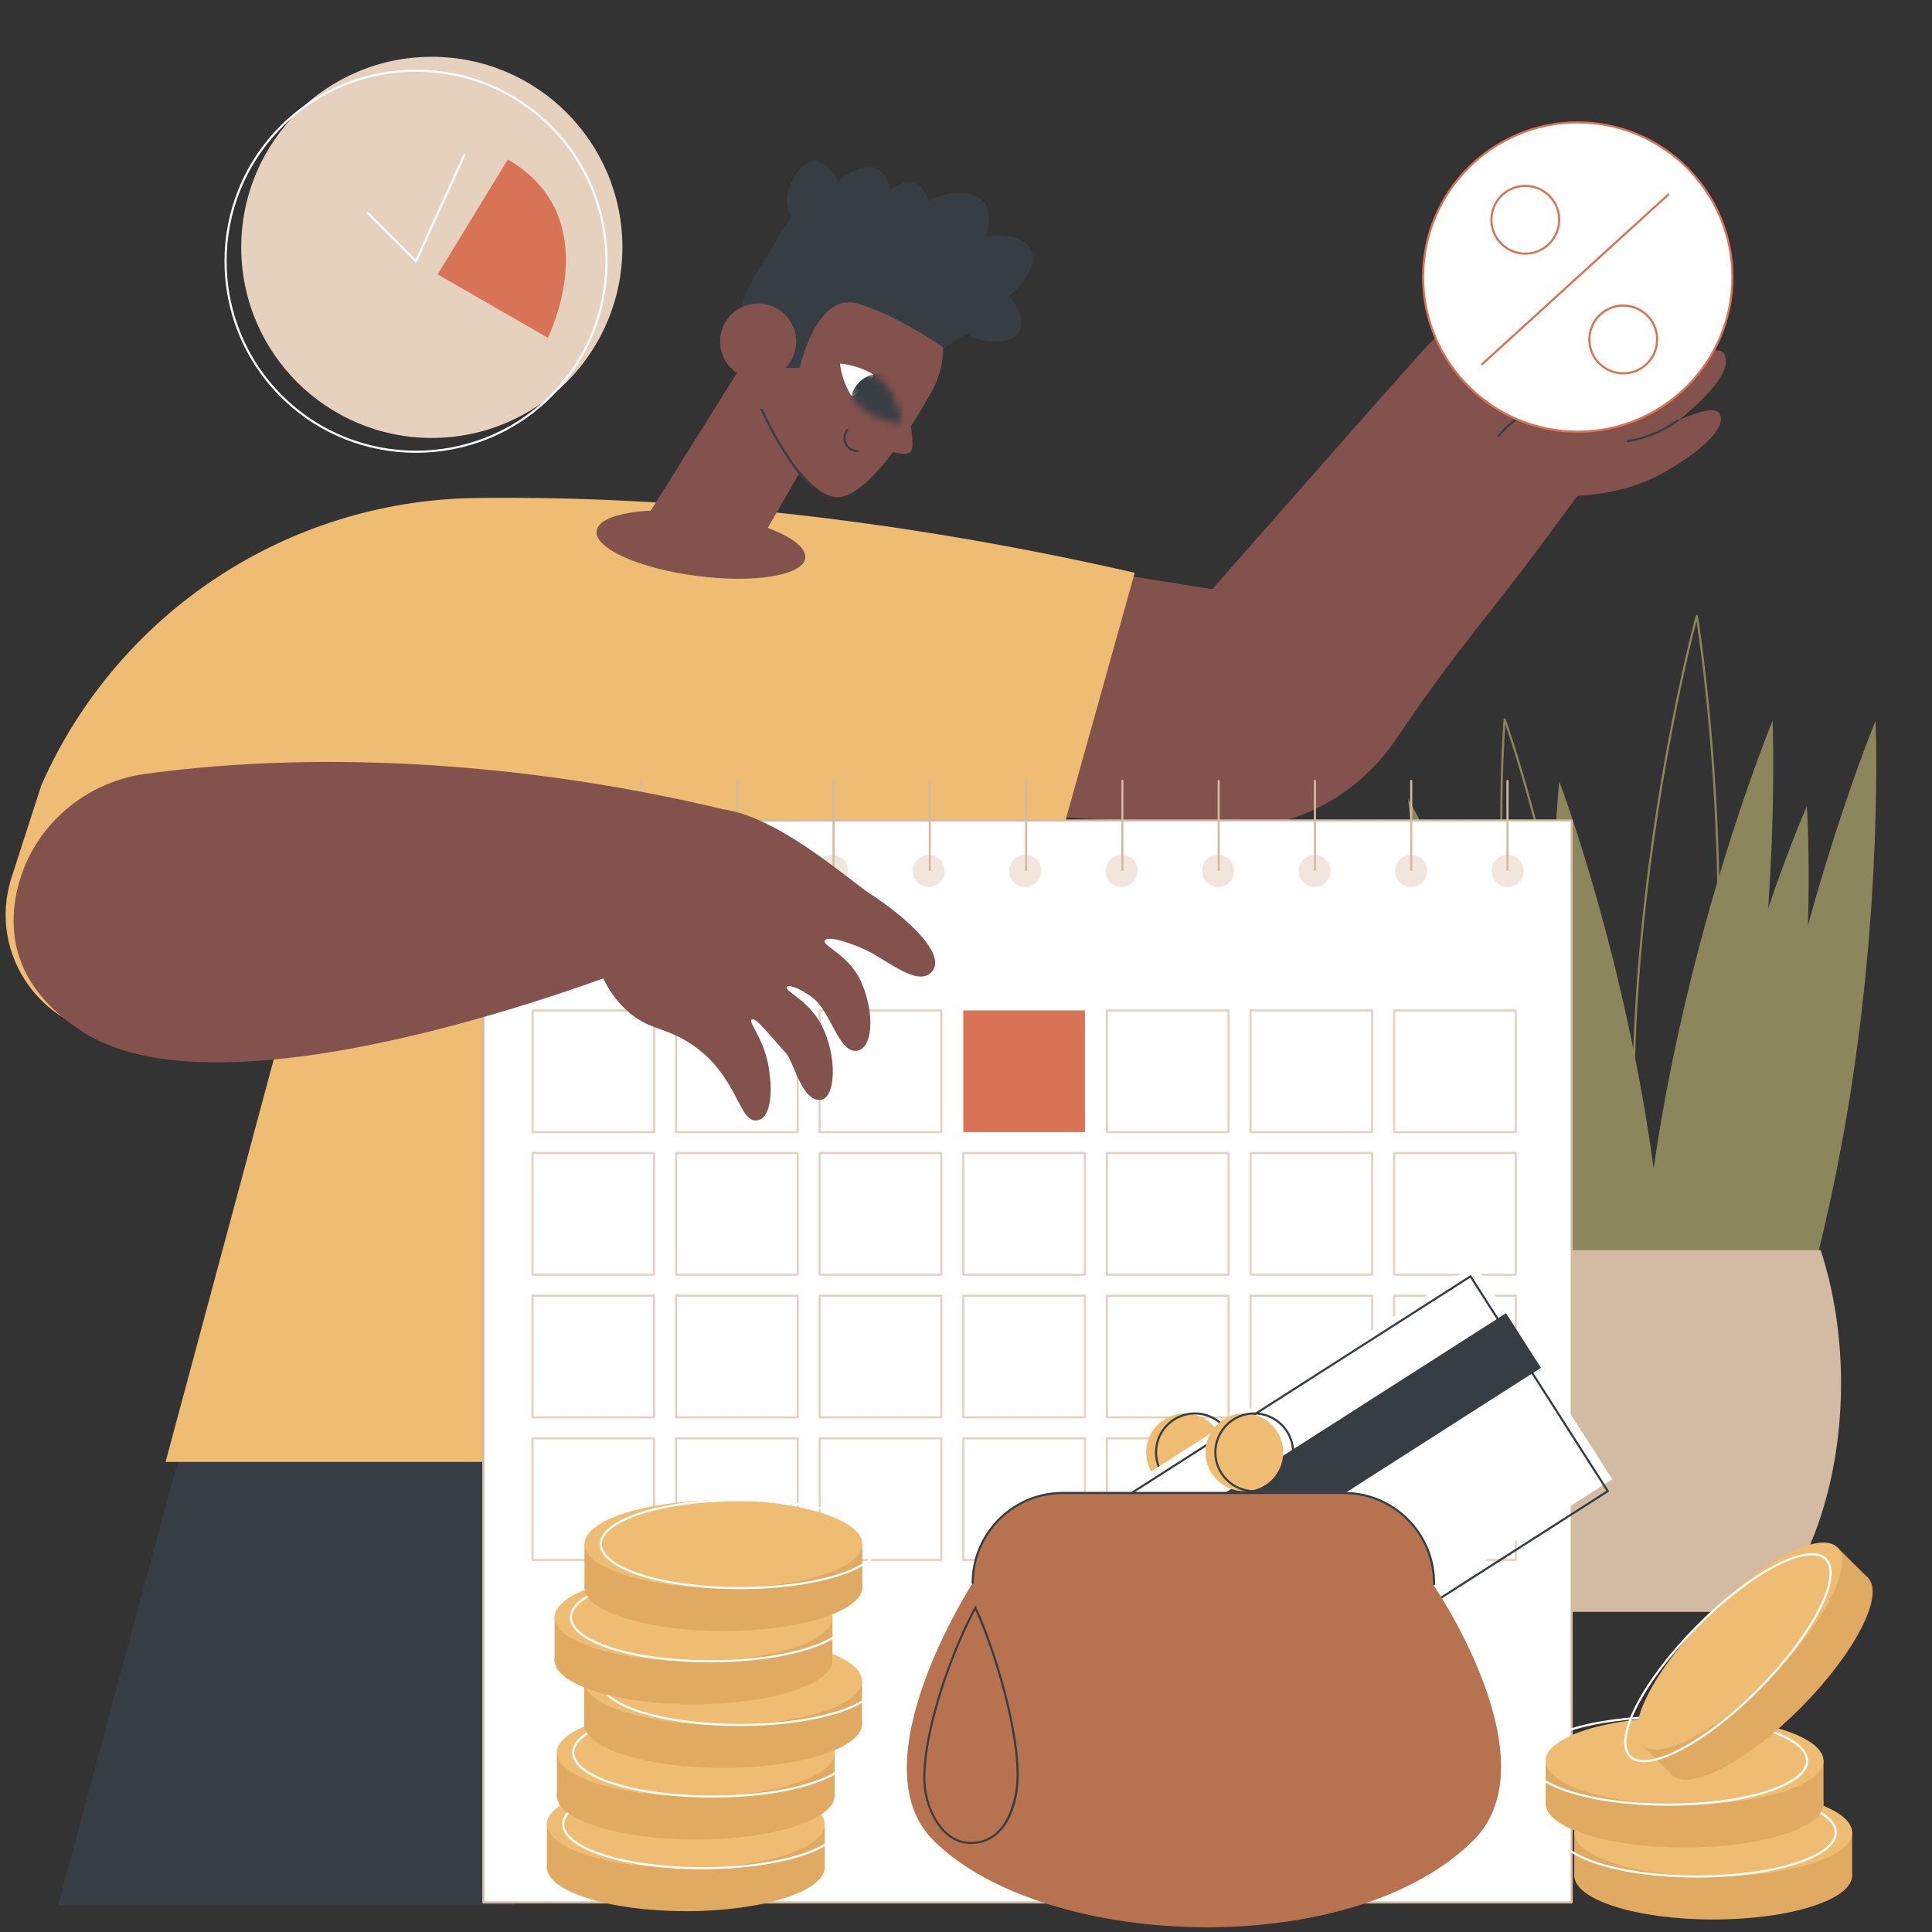 <svg width="253" height="253" viewBox="0 0 253 253" fill="none" xmlns="http://www.w3.org/2000/svg">
<rect x="0" y="0" width="253" height="253" fill="#333333" stroke="none"/>
<path d="M56.548 57.351C70.331 57.351 81.505 46.177 81.505 32.394C81.505 18.61 70.331 7.437 56.548 7.437C42.764 7.437 31.59 18.61 31.59 32.394C31.59 46.177 42.764 57.351 56.548 57.351Z" fill="#E6D0BE"/>
<path d="M54.481 59.296C48.055 59.296 41.627 56.85 36.736 51.958C26.952 42.174 26.952 26.253 36.736 16.468C41.475 11.729 47.778 9.118 54.481 9.118C61.183 9.118 67.486 11.728 72.225 16.468C82.009 26.253 82.009 42.174 72.225 51.958C67.332 56.85 60.907 59.296 54.481 59.296ZM54.481 9.394C47.852 9.394 41.619 11.975 36.931 16.663C27.255 26.34 27.255 42.085 36.931 51.763C46.607 61.439 62.353 61.439 72.03 51.763C81.707 42.087 81.707 26.341 72.03 16.663C67.342 11.975 61.11 9.394 54.481 9.394Z" fill="white"/>
<path d="M54.481 34.35C54.445 34.35 54.409 34.336 54.383 34.31L48.07 27.997C48.016 27.943 48.016 27.856 48.07 27.802C48.124 27.748 48.211 27.748 48.265 27.802L54.435 33.972L60.665 20.267C60.697 20.198 60.778 20.167 60.847 20.198C60.916 20.23 60.947 20.312 60.916 20.381L54.604 34.267C54.584 34.308 54.547 34.337 54.503 34.346C54.495 34.347 54.486 34.348 54.478 34.348L54.481 34.35Z" fill="white"/>
<path d="M66.496 20.891L57.312 35.929L71.736 44.231C71.736 44.231 79.676 28.5 66.496 20.891Z" fill="#D87355"/>
<path d="M25.993 181.314L7.594 249.502H67.292L114.574 181.314H25.993Z" fill="#363E44"/>
<path d="M162.678 108.35L109.127 105.327L111.158 69.543L162.678 77.791V108.35Z" fill="#84524D"/>
<path d="M145.572 92.182C145.572 92.182 181.994 50.625 186.704 45.514C187.198 44.979 188.063 44.03 189.482 43.148C194.735 39.88 199.146 42.767 206.238 41.851C214.285 40.813 218.228 35.672 219.756 37.072C220.818 38.047 219.876 40.404 216.361 44.124C219.357 41.605 223.569 38.367 224.956 40.028C226.454 42.03 221.953 46.415 219.099 48.935C222.553 45.886 225.301 45.297 225.845 46.415C226.699 48.175 224.571 51.164 219.851 55.018C223.854 53.268 225.087 53.44 225.325 54.546C225.76 56.564 221.82 59.66 217.917 61.862C213.524 64.342 209.256 64.74 206.559 64.928H206.557C193.427 82.978 192.787 82.168 182.623 97.059C172.965 111.208 150.119 114.197 145.573 92.186L145.572 92.182Z" fill="#84524D"/>
<path d="M199.927 44.206C204.901 37.904 205.36 34.577 204.337 33.821C202.616 32.549 196.165 36.19 187.734 44.484C191.138 44.711 196.523 43.979 199.927 44.206Z" fill="#84524D"/>
<path d="M196.264 57.208C196.234 57.208 196.205 57.199 196.179 57.179C196.119 57.132 196.108 57.045 196.155 56.986C197.048 55.851 198.624 54.327 201.059 53.519C204.503 52.372 207.515 53.418 208.65 53.919C208.719 53.95 208.751 54.031 208.721 54.102C208.69 54.171 208.609 54.204 208.538 54.172C207.432 53.683 204.499 52.666 201.146 53.781C198.776 54.569 197.242 56.053 196.372 57.157C196.345 57.192 196.305 57.21 196.263 57.21L196.264 57.208Z" fill="#363E44"/>
<path d="M201.535 42.414C201.535 42.414 201.529 42.414 201.528 42.414C200.563 42.363 199.647 42.274 198.763 42.189C196.896 42.008 195.135 41.838 193.415 42.085C193.336 42.096 193.27 42.044 193.259 41.968C193.248 41.892 193.3 41.822 193.376 41.811C195.129 41.56 196.907 41.731 198.79 41.914C199.672 41.999 200.585 42.088 201.544 42.138C201.62 42.142 201.68 42.207 201.676 42.283C201.671 42.356 201.611 42.414 201.537 42.414H201.535Z" fill="#363E44"/>
<path d="M209.561 46.938C209.495 46.938 209.437 46.891 209.426 46.823C209.413 46.748 209.463 46.676 209.539 46.664C210.495 46.501 211.439 46.249 212.344 45.915C213.659 45.429 214.908 44.769 216.055 43.949C216.117 43.904 216.203 43.918 216.247 43.98C216.291 44.043 216.278 44.128 216.215 44.173C215.049 45.006 213.778 45.68 212.44 46.173C211.518 46.513 210.558 46.769 209.586 46.935C209.578 46.935 209.571 46.936 209.563 46.936L209.561 46.938Z" fill="#363E44"/>
<path d="M212.734 51.338C212.668 51.338 212.61 51.291 212.599 51.224C212.586 51.148 212.636 51.077 212.712 51.065C213.668 50.901 214.61 50.65 215.517 50.315C216.832 49.83 218.08 49.169 219.228 48.349C219.29 48.305 219.376 48.319 219.42 48.381C219.464 48.443 219.451 48.529 219.388 48.573C218.222 49.407 216.951 50.08 215.613 50.574C214.691 50.914 213.73 51.171 212.759 51.336C212.751 51.336 212.744 51.337 212.736 51.337L212.734 51.338Z" fill="#363E44"/>
<path d="M213.161 57.923C213.095 57.923 213.037 57.876 213.026 57.808C213.014 57.734 213.063 57.662 213.139 57.649C214.095 57.486 215.038 57.234 215.944 56.9C217.259 56.415 218.508 55.754 219.655 54.934C219.717 54.89 219.803 54.904 219.847 54.966C219.892 55.028 219.878 55.114 219.815 55.158C218.647 55.992 217.378 56.665 216.04 57.158C215.118 57.499 214.157 57.754 213.186 57.92C213.178 57.92 213.171 57.922 213.163 57.922L213.161 57.923Z" fill="#363E44"/>
<path d="M36.691 135.591H16.564C5.829 135.591 -1.788 125.126 1.512 114.91L5.422 102.809C15.397 80.222 37.632 65.539 62.321 65.213C83.91 64.928 113.157 66.923 148.594 75.005L138.847 109.885H132.441L117.236 191.446H21.681L36.691 135.591Z" fill="#EFBC73"/>
<path d="M107.412 46.795C104.947 45.434 100.722 41.795 99.36 44.261L83.377 69.821C82.015 72.286 90.191 71.429 92.656 72.791C95.121 74.152 98.225 73.258 99.587 70.793L109.409 53.726C110.771 51.261 109.877 48.157 107.412 46.795Z" fill="#84524D"/>
<path d="M105.456 73.086C105.751 70.814 99.872 68.176 92.323 67.194C84.775 66.213 78.417 67.259 78.121 69.531C77.826 71.803 83.705 74.441 91.253 75.423C98.801 76.405 105.16 75.358 105.456 73.086Z" fill="#84524D"/>
<path d="M109.86 65.108C105.177 65.412 99.853 53.459 99.853 53.459L101.382 39.205C104.848 33.587 112.213 31.843 117.83 35.309C123.449 38.775 125.192 46.14 121.726 51.757C121.726 51.757 114.63 64.798 109.86 65.108Z" fill="#84524D"/>
<path d="M118.907 53.712C118.907 53.712 119.916 58.461 119.278 59.158C118.516 59.989 114.982 58.602 114.982 58.602C114.982 58.602 118.979 53.767 118.907 53.713V53.712Z" fill="#84524D"/>
<path d="M109.996 47.612C109.996 47.612 112.264 47.746 114.316 49.014C114.753 49.284 111.772 52.27 111.48 51.816C110.195 49.822 109.996 47.612 109.996 47.612Z" fill="white"/>
<mask id="mask0_33_1854" style="mask-type:luminance" maskUnits="userSpaceOnUse" x="109" y="47" width="10" height="9">
<path d="M109.996 47.612C109.996 47.612 113.332 47.81 115.574 49.986C117.816 52.161 118.115 55.49 118.115 55.49C118.115 55.49 114.779 55.292 112.537 53.116C110.294 50.941 109.996 47.612 109.996 47.612Z" fill="white"/>
</mask>
<g mask="url(#mask0_33_1854)">
<path d="M114.46 48.977C116.655 48.457 118.856 49.815 119.376 52.01C119.896 54.206 118.538 56.407 116.343 56.926C114.147 57.446 111.946 56.089 111.427 53.893C110.907 51.698 112.264 49.497 114.46 48.977Z" fill="#363E44"/>
</g>
<path d="M112.266 59.198C111.563 59.198 110.92 58.794 110.62 58.161C110.327 57.542 110.414 56.794 110.843 56.253C110.89 56.194 110.977 56.183 111.038 56.231C111.097 56.278 111.107 56.365 111.06 56.426C110.697 56.884 110.622 57.518 110.871 58.044C111.129 58.588 111.686 58.93 112.295 58.921C112.378 58.921 112.434 58.981 112.436 59.057C112.436 59.133 112.376 59.197 112.3 59.198C112.289 59.198 112.278 59.198 112.267 59.198H112.266Z" fill="#363E44"/>
<path d="M106.386 63.887C106.353 63.887 106.319 63.876 106.293 63.853C102.766 60.703 99.649 53.762 99.618 53.691C99.587 53.622 99.618 53.539 99.689 53.509C99.759 53.477 99.841 53.509 99.871 53.579C99.902 53.648 102.996 60.536 106.478 63.647C106.535 63.698 106.541 63.785 106.49 63.842C106.462 63.872 106.425 63.887 106.386 63.887Z" fill="#363E44"/>
<path d="M97.669 46.963C96.363 43.545 96.703 39.717 98.591 36.584L105.566 25.012L132.441 39.749L123.652 45.604C123.652 45.604 117.709 41.312 112.296 39.749C106.884 38.185 104.732 48.179 104.732 48.179H102.317L97.671 46.964L97.669 46.963Z" fill="#363E44"/>
<path d="M99.631 49.694C102.377 49.499 104.444 47.115 104.249 44.369C104.053 41.623 101.669 39.556 98.924 39.752C96.178 39.947 94.111 42.331 94.306 45.077C94.501 47.822 96.885 49.89 99.631 49.694Z" fill="#84524D"/>
<path d="M110.409 26.387C110.409 28.415 108.765 30.059 106.737 30.059C104.709 30.059 103.065 28.415 103.065 26.387C103.065 24.358 104.709 21.133 106.737 21.133C108.765 21.133 110.409 24.358 110.409 26.387Z" fill="#363E44"/>
<path d="M115.928 29.503C114.861 31.6 112.296 32.437 110.199 31.369C108.101 30.302 107.265 27.737 108.332 25.64C109.4 23.543 112.796 21.071 114.894 22.138C116.991 23.206 116.995 27.406 115.928 29.503Z" fill="#363E44"/>
<path d="M121.397 30.169C120.674 32.063 118.552 33.013 116.658 32.29C114.764 31.567 113.814 29.445 114.537 27.551C115.26 25.657 117.946 23.229 119.84 23.952C121.734 24.675 122.122 28.274 121.399 30.169H121.397Z" fill="#363E44"/>
<path d="M126.698 35.11C124.589 37.02 121.332 36.858 119.423 34.748C117.514 32.64 117.675 29.383 119.785 27.473C121.893 25.564 126.796 24.238 128.705 26.346C130.614 28.455 128.807 33.201 126.699 35.11H126.698Z" fill="#363E44"/>
<path d="M127.13 44.005C125.361 43.014 124.73 40.776 125.722 39.008C126.713 37.238 128.951 36.608 130.719 37.599C132.489 38.59 134.498 41.601 133.507 43.37C132.515 45.139 128.899 44.997 127.129 44.005H127.13Z" fill="#363E44"/>
<path d="M131.377 39.164C129.261 40.192 126.711 39.312 125.682 37.195C124.653 35.078 125.534 32.529 127.65 31.499C129.767 30.471 133.967 30.549 134.996 32.666C136.024 34.783 133.493 38.135 131.376 39.164H131.377Z" fill="#363E44"/>
<path d="M206.611 56.536C217.797 56.536 226.865 47.468 226.865 36.283C226.865 25.097 217.797 16.029 206.611 16.029C195.425 16.029 186.357 25.097 186.357 36.283C186.357 47.468 195.425 56.536 206.611 56.536Z" fill="white"/>
<path d="M206.611 56.675C195.367 56.675 186.219 47.527 186.219 36.283C186.219 25.039 195.367 15.891 206.611 15.891C217.855 15.891 227.003 25.039 227.003 36.283C227.003 47.527 217.855 56.675 206.611 56.675ZM206.611 16.166C195.519 16.166 186.495 25.189 186.495 36.281C186.495 47.373 195.519 56.397 206.611 56.397C217.703 56.397 226.727 47.373 226.727 36.281C226.727 25.189 217.703 16.166 206.611 16.166Z" fill="#D87355"/>
<path d="M194.083 47.838C194.045 47.838 194.008 47.822 193.98 47.792C193.929 47.735 193.933 47.648 193.99 47.597L218.374 25.379C218.43 25.328 218.517 25.332 218.568 25.389C218.62 25.445 218.615 25.532 218.559 25.583L194.175 47.802C194.149 47.825 194.116 47.838 194.083 47.838Z" fill="#D87355"/>
<path d="M212.573 49.032C212.47 49.032 212.368 49.029 212.264 49.023C209.745 48.854 207.833 46.669 208.002 44.151C208.171 41.632 210.356 39.72 212.874 39.888C215.393 40.057 217.305 42.241 217.136 44.76C216.974 47.175 214.959 49.034 212.573 49.034V49.032ZM208.278 44.169C208.121 46.535 209.917 48.588 212.284 48.746C214.65 48.904 216.703 47.108 216.861 44.741C217.019 42.374 215.223 40.321 212.856 40.163C210.488 40.006 208.436 41.802 208.278 44.169Z" fill="#D87355"/>
<path d="M199.743 33.356C199.64 33.356 199.538 33.353 199.434 33.346C198.215 33.265 197.099 32.713 196.295 31.794C195.49 30.873 195.091 29.695 195.172 28.474C195.341 25.955 197.527 24.045 200.044 24.212C201.264 24.293 202.379 24.845 203.184 25.764C203.988 26.685 204.388 27.863 204.306 29.082C204.145 31.498 202.129 33.356 199.743 33.356ZM195.449 28.492C195.291 30.859 197.087 32.912 199.454 33.07C201.819 33.227 203.874 31.431 204.031 29.064C204.107 27.918 203.733 26.811 202.976 25.947C202.22 25.083 201.172 24.564 200.026 24.487C197.663 24.329 195.606 26.125 195.449 28.492Z" fill="#D87355"/>
<path d="M217.721 145.698C212.635 174.541 213.702 198.839 213.702 198.839C213.702 198.839 223.016 176.371 228.102 147.528C233.189 118.685 232.121 94.387 232.121 94.387C232.121 94.387 222.807 116.854 217.721 145.698Z" fill="#8B865C"/>
<path d="M231.207 145.698C226.121 174.541 227.188 198.839 227.188 198.839C227.188 198.839 236.502 176.371 241.589 147.528C246.675 118.685 245.608 94.387 245.608 94.387C245.608 94.387 236.294 116.854 231.207 145.698Z" fill="#8B865C"/>
<path d="M223.196 151.298C218.656 177.049 220.165 198.839 220.165 198.839C220.165 198.839 229.037 178.879 233.578 153.129C238.119 127.378 236.609 105.588 236.609 105.588C236.609 105.588 227.737 125.547 223.196 151.298Z" fill="#8B865C"/>
<path d="M195.1 156.827C203.789 184.796 215.867 205.907 215.867 205.907C215.867 205.907 213.857 181.669 205.168 153.7C196.479 125.73 184.401 104.619 184.401 104.619C184.401 104.619 186.411 128.857 195.1 156.827Z" fill="#8B865C"/>
<path d="M207.141 171.686C207.084 171.686 207.031 171.65 207.011 171.595C206.95 171.426 200.87 154.526 198.11 133.401C195.351 112.277 196.887 94.381 196.903 94.203C196.909 94.138 196.958 94.087 197.023 94.079C197.088 94.07 197.149 94.108 197.171 94.168C197.232 94.337 203.312 111.237 206.072 132.362C208.831 153.487 207.295 171.382 207.279 171.56C207.273 171.625 207.224 171.676 207.159 171.685C207.153 171.685 207.146 171.685 207.141 171.685V171.686ZM197.128 94.883C196.882 98.291 195.927 114.544 198.385 133.367C200.843 152.191 205.942 167.652 207.055 170.881C207.301 167.473 208.256 151.221 205.798 132.398C203.34 113.575 198.241 98.113 197.128 94.883Z" fill="#8B865C"/>
<path d="M216.719 186.721C216.719 186.721 216.714 186.721 216.712 186.721C216.647 186.718 216.593 186.67 216.583 186.606C216.543 186.366 212.561 162.272 214.057 133.342C215.555 104.412 222.001 80.858 222.066 80.624C222.084 80.562 222.139 80.52 222.207 80.523C222.272 80.526 222.326 80.574 222.336 80.638C222.376 80.878 226.358 104.971 224.862 133.902C223.364 162.832 216.918 186.386 216.853 186.62C216.836 186.681 216.781 186.721 216.72 186.721H216.719ZM222.164 81.328C221.136 85.261 215.691 107.089 214.332 133.357C212.973 159.625 216.135 181.899 216.752 185.916C217.78 181.983 223.225 160.154 224.584 133.887C225.943 107.619 222.781 85.345 222.164 81.328Z" fill="#8B865C"/>
<path d="M205.475 155.636C209.288 184.676 217.995 207.479 217.995 207.479C217.995 207.479 220.519 183.201 216.706 154.161C212.893 125.122 204.186 102.318 204.186 102.318C204.186 102.318 201.662 126.597 205.475 155.636Z" fill="#8B865C"/>
<path d="M238.427 163.715C240.126 168.931 241.088 174.859 241.088 181.145C241.088 193.324 237.484 204.156 231.886 211.074H202.931C197.333 204.156 193.729 193.324 193.729 181.145C193.729 174.859 194.69 168.931 196.39 163.715H238.427Z" fill="#D3BBA3"/>
<path d="M205.816 107.442H63.287V249.128H205.816V107.442Z" fill="white"/>
<path d="M205.816 249.266H63.287C63.211 249.266 63.149 249.204 63.149 249.128V107.442C63.149 107.366 63.211 107.304 63.287 107.304H205.816C205.892 107.304 205.954 107.366 205.954 107.442V249.128C205.954 249.204 205.892 249.266 205.816 249.266ZM63.426 248.989H205.678V107.58H63.426V248.989Z" fill="#D3BBA3"/>
<path d="M198.493 148.386H182.564C182.488 148.386 182.425 148.324 182.425 148.248V132.319C182.425 132.243 182.488 132.181 182.564 132.181H198.493C198.569 132.181 198.631 132.243 198.631 132.319V148.248C198.631 148.324 198.569 148.386 198.493 148.386ZM182.702 148.11H198.355V132.457H182.702V148.11Z" fill="#E6D0BE"/>
<path d="M179.687 148.386H163.757C163.681 148.386 163.619 148.324 163.619 148.248V132.319C163.619 132.243 163.681 132.181 163.757 132.181H179.687C179.763 132.181 179.825 132.243 179.825 132.319V148.248C179.825 148.324 179.763 148.386 179.687 148.386ZM163.896 148.11H179.548V132.457H163.896V148.11Z" fill="#E6D0BE"/>
<path d="M160.88 148.386H144.951C144.875 148.386 144.813 148.324 144.813 148.248V132.319C144.813 132.243 144.875 132.181 144.951 132.181H160.88C160.956 132.181 161.019 132.243 161.019 132.319V148.248C161.019 148.324 160.956 148.386 160.88 148.386ZM145.089 148.11H160.742V132.457H145.089V148.11Z" fill="#E6D0BE"/>
<path d="M142.074 132.318H126.145V148.247H142.074V132.318Z" fill="#D87355"/>
<path d="M123.268 148.386H107.338C107.262 148.386 107.2 148.324 107.2 148.248V132.319C107.2 132.243 107.262 132.181 107.338 132.181H123.268C123.344 132.181 123.406 132.243 123.406 132.319V148.248C123.406 148.324 123.344 148.386 123.268 148.386ZM107.477 148.11H123.129V132.457H107.477V148.11Z" fill="#E6D0BE"/>
<path d="M104.463 148.386H88.533C88.457 148.386 88.395 148.324 88.395 148.248V132.319C88.395 132.243 88.457 132.181 88.533 132.181H104.463C104.539 132.181 104.601 132.243 104.601 132.319V148.248C104.601 148.324 104.539 148.386 104.463 148.386ZM88.672 148.11H104.324V132.457H88.672V148.11Z" fill="#E6D0BE"/>
<path d="M85.667 148.386H69.738C69.662 148.386 69.6 148.324 69.6 148.248V132.319C69.6 132.243 69.662 132.181 69.738 132.181H85.667C85.743 132.181 85.806 132.243 85.806 132.319V148.248C85.806 148.324 85.743 148.386 85.667 148.386ZM69.876 148.11H85.529V132.457H69.876V148.11Z" fill="#E6D0BE"/>
<path d="M198.493 167.064H182.564C182.488 167.064 182.425 167.002 182.425 166.926V150.997C182.425 150.921 182.488 150.858 182.564 150.858H198.493C198.569 150.858 198.631 150.921 198.631 150.997V166.926C198.631 167.002 198.569 167.064 198.493 167.064ZM182.702 166.788H198.355V151.135H182.702V166.788Z" fill="#E6D0BE"/>
<path d="M179.687 167.064H163.757C163.681 167.064 163.619 167.002 163.619 166.926V150.997C163.619 150.921 163.681 150.858 163.757 150.858H179.687C179.763 150.858 179.825 150.921 179.825 150.997V166.926C179.825 167.002 179.763 167.064 179.687 167.064ZM163.896 166.788H179.548V151.135H163.896V166.788Z" fill="#E6D0BE"/>
<path d="M160.88 167.064H144.951C144.875 167.064 144.813 167.002 144.813 166.926V150.997C144.813 150.921 144.875 150.858 144.951 150.858H160.88C160.956 150.858 161.019 150.921 161.019 150.997V166.926C161.019 167.002 160.956 167.064 160.88 167.064ZM145.089 166.788H160.742V151.135H145.089V166.788Z" fill="#E6D0BE"/>
<path d="M142.074 167.064H126.145C126.069 167.064 126.006 167.002 126.006 166.926V150.997C126.006 150.921 126.069 150.858 126.145 150.858H142.074C142.15 150.858 142.212 150.921 142.212 150.997V166.926C142.212 167.002 142.15 167.064 142.074 167.064ZM126.283 166.788H141.936V151.135H126.283V166.788Z" fill="#E6D0BE"/>
<path d="M123.268 167.064H107.338C107.262 167.064 107.2 167.002 107.2 166.926V150.997C107.2 150.921 107.262 150.858 107.338 150.858H123.268C123.344 150.858 123.406 150.921 123.406 150.997V166.926C123.406 167.002 123.344 167.064 123.268 167.064ZM107.477 166.788H123.129V151.135H107.477V166.788Z" fill="#E6D0BE"/>
<path d="M104.463 167.064H88.533C88.457 167.064 88.395 167.002 88.395 166.926V150.997C88.395 150.921 88.457 150.858 88.533 150.858H104.463C104.539 150.858 104.601 150.921 104.601 150.997V166.926C104.601 167.002 104.539 167.064 104.463 167.064ZM88.672 166.788H104.324V151.135H88.672V166.788Z" fill="#E6D0BE"/>
<path d="M85.656 167.064H69.727C69.651 167.064 69.589 167.002 69.589 166.926V150.997C69.589 150.921 69.651 150.858 69.727 150.858H85.656C85.733 150.858 85.795 150.921 85.795 150.997V166.926C85.795 167.002 85.733 167.064 85.656 167.064ZM69.865 166.788H85.518V151.135H69.865V166.788Z" fill="#E6D0BE"/>
<path d="M198.493 185.742H182.564C182.488 185.742 182.425 185.68 182.425 185.604V169.674C182.425 169.598 182.488 169.536 182.564 169.536H198.493C198.569 169.536 198.631 169.598 198.631 169.674V185.604C198.631 185.68 198.569 185.742 198.493 185.742ZM182.702 185.465H198.355V169.813H182.702V185.465Z" fill="#E6D0BE"/>
<path d="M179.687 185.742H163.757C163.681 185.742 163.619 185.68 163.619 185.604V169.674C163.619 169.598 163.681 169.536 163.757 169.536H179.687C179.763 169.536 179.825 169.598 179.825 169.674V185.604C179.825 185.68 179.763 185.742 179.687 185.742ZM163.896 185.465H179.548V169.813H163.896V185.465Z" fill="#E6D0BE"/>
<path d="M160.88 185.742H144.951C144.875 185.742 144.813 185.68 144.813 185.604V169.674C144.813 169.598 144.875 169.536 144.951 169.536H160.88C160.956 169.536 161.019 169.598 161.019 169.674V185.604C161.019 185.68 160.956 185.742 160.88 185.742ZM145.089 185.465H160.742V169.813H145.089V185.465Z" fill="#E6D0BE"/>
<path d="M142.074 185.742H126.145C126.069 185.742 126.006 185.68 126.006 185.604V169.674C126.006 169.598 126.069 169.536 126.145 169.536H142.074C142.15 169.536 142.212 169.598 142.212 169.674V185.604C142.212 185.68 142.15 185.742 142.074 185.742ZM126.283 185.465H141.936V169.813H126.283V185.465Z" fill="#E6D0BE"/>
<path d="M123.268 185.742H107.338C107.262 185.742 107.2 185.68 107.2 185.604V169.674C107.2 169.598 107.262 169.536 107.338 169.536H123.268C123.344 169.536 123.406 169.598 123.406 169.674V185.604C123.406 185.68 123.344 185.742 123.268 185.742ZM107.477 185.465H123.129V169.813H107.477V185.465Z" fill="#E6D0BE"/>
<path d="M104.463 185.742H88.533C88.457 185.742 88.395 185.68 88.395 185.604V169.674C88.395 169.598 88.457 169.536 88.533 169.536H104.463C104.539 169.536 104.601 169.598 104.601 169.674V185.604C104.601 185.68 104.539 185.742 104.463 185.742ZM88.672 185.465H104.324V169.813H88.672V185.465Z" fill="#E6D0BE"/>
<path d="M85.656 185.742H69.727C69.651 185.742 69.589 185.68 69.589 185.604V169.674C69.589 169.598 69.651 169.536 69.727 169.536H85.656C85.733 169.536 85.795 169.598 85.795 169.674V185.604C85.795 185.68 85.733 185.742 85.656 185.742ZM69.865 185.465H85.518V169.813H69.865V185.465Z" fill="#E6D0BE"/>
<path d="M198.493 204.42H182.564C182.488 204.42 182.425 204.358 182.425 204.282V188.352C182.425 188.276 182.488 188.214 182.564 188.214H198.493C198.569 188.214 198.631 188.276 198.631 188.352V204.282C198.631 204.358 198.569 204.42 198.493 204.42ZM182.702 204.143H198.355V188.491H182.702V204.143Z" fill="#E6D0BE"/>
<path d="M179.687 204.42H163.757C163.681 204.42 163.619 204.358 163.619 204.282V188.352C163.619 188.276 163.681 188.214 163.757 188.214H179.687C179.763 188.214 179.825 188.276 179.825 188.352V204.282C179.825 204.358 179.763 204.42 179.687 204.42ZM163.896 204.143H179.548V188.491H163.896V204.143Z" fill="#E6D0BE"/>
<path d="M160.88 204.42H144.951C144.875 204.42 144.813 204.358 144.813 204.282V188.352C144.813 188.276 144.875 188.214 144.951 188.214H160.88C160.956 188.214 161.019 188.276 161.019 188.352V204.282C161.019 204.358 160.956 204.42 160.88 204.42ZM145.089 204.143H160.742V188.491H145.089V204.143Z" fill="#E6D0BE"/>
<path d="M142.074 204.42H126.145C126.069 204.42 126.006 204.358 126.006 204.282V188.352C126.006 188.276 126.069 188.214 126.145 188.214H142.074C142.15 188.214 142.212 188.276 142.212 188.352V204.282C142.212 204.358 142.15 204.42 142.074 204.42ZM126.283 204.143H141.936V188.491H126.283V204.143Z" fill="#E6D0BE"/>
<path d="M123.268 204.42H107.338C107.262 204.42 107.2 204.358 107.2 204.282V188.352C107.2 188.276 107.262 188.214 107.338 188.214H123.268C123.344 188.214 123.406 188.276 123.406 188.352V204.282C123.406 204.358 123.344 204.42 123.268 204.42ZM107.477 204.143H123.129V188.491H107.477V204.143Z" fill="#E6D0BE"/>
<path d="M104.463 204.42H88.533C88.457 204.42 88.395 204.358 88.395 204.282V188.352C88.395 188.276 88.457 188.214 88.533 188.214H104.463C104.539 188.214 104.601 188.276 104.601 188.352V204.282C104.601 204.358 104.539 204.42 104.463 204.42ZM88.672 204.143H104.324V188.491H88.672V204.143Z" fill="#E6D0BE"/>
<path d="M85.656 204.42H69.727C69.651 204.42 69.589 204.358 69.589 204.282V188.352C69.589 188.276 69.651 188.214 69.727 188.214H85.656C85.733 188.214 85.795 188.276 85.795 188.352V204.282C85.795 204.358 85.733 204.42 85.656 204.42ZM69.865 204.143H85.518V188.491H69.865V204.143Z" fill="#E6D0BE"/>
<path d="M197.426 116.15C198.585 116.15 199.524 115.211 199.524 114.052C199.524 112.893 198.585 111.953 197.426 111.953C196.267 111.953 195.327 112.893 195.327 114.052C195.327 115.211 196.267 116.15 197.426 116.15Z" fill="#F2E6DC"/>
<path d="M184.79 116.15C185.949 116.15 186.888 115.211 186.888 114.052C186.888 112.893 185.949 111.953 184.79 111.953C183.631 111.953 182.691 112.893 182.691 114.052C182.691 115.211 183.631 116.15 184.79 116.15Z" fill="#F2E6DC"/>
<path d="M172.155 116.15C173.314 116.15 174.253 115.211 174.253 114.052C174.253 112.893 173.314 111.953 172.155 111.953C170.996 111.953 170.056 112.893 170.056 114.052C170.056 115.211 170.996 116.15 172.155 116.15Z" fill="#F2E6DC"/>
<path d="M159.52 116.15C160.679 116.15 161.619 115.211 161.619 114.052C161.619 112.893 160.679 111.953 159.52 111.953C158.361 111.953 157.421 112.893 157.421 114.052C157.421 115.211 158.361 116.15 159.52 116.15Z" fill="#F2E6DC"/>
<path d="M146.884 116.15C148.043 116.15 148.982 115.211 148.982 114.052C148.982 112.893 148.043 111.953 146.884 111.953C145.725 111.953 144.785 112.893 144.785 114.052C144.785 115.211 145.725 116.15 146.884 116.15Z" fill="#F2E6DC"/>
<path d="M134.249 116.15C135.408 116.15 136.348 115.211 136.348 114.052C136.348 112.893 135.408 111.953 134.249 111.953C133.09 111.953 132.15 112.893 132.15 114.052C132.15 115.211 133.09 116.15 134.249 116.15Z" fill="#F2E6DC"/>
<path d="M121.613 116.15C122.772 116.15 123.711 115.211 123.711 114.052C123.711 112.893 122.772 111.953 121.613 111.953C120.454 111.953 119.514 112.893 119.514 114.052C119.514 115.211 120.454 116.15 121.613 116.15Z" fill="#F2E6DC"/>
<path d="M108.978 116.15C110.137 116.15 111.077 115.211 111.077 114.052C111.077 112.893 110.137 111.953 108.978 111.953C107.819 111.953 106.879 112.893 106.879 114.052C106.879 115.211 107.819 116.15 108.978 116.15Z" fill="#F2E6DC"/>
<path d="M96.343 116.15C97.502 116.15 98.442 115.211 98.442 114.052C98.442 112.893 97.502 111.953 96.343 111.953C95.184 111.953 94.245 112.893 94.245 114.052C94.245 115.211 95.184 116.15 96.343 116.15Z" fill="#F2E6DC"/>
<path d="M83.707 116.15C84.866 116.15 85.806 115.211 85.806 114.052C85.806 112.893 84.866 111.953 83.707 111.953C82.548 111.953 81.608 112.893 81.608 114.052C81.608 115.211 82.548 116.15 83.707 116.15Z" fill="#F2E6DC"/>
<path d="M71.072 116.15C72.231 116.15 73.171 115.211 73.171 114.052C73.171 112.893 72.231 111.953 71.072 111.953C69.913 111.953 68.974 112.893 68.974 114.052C68.974 115.211 69.913 116.15 71.072 116.15Z" fill="#F2E6DC"/>
<path d="M71.336 114.063C71.26 114.063 71.198 114.001 71.198 113.925V102.253C71.198 102.177 71.26 102.115 71.336 102.115C71.412 102.115 71.475 102.177 71.475 102.253V113.925C71.475 114.001 71.412 114.063 71.336 114.063Z" fill="#D3BBA3"/>
<path d="M83.943 114.063C83.867 114.063 83.805 114.001 83.805 113.925V102.253C83.805 102.177 83.867 102.115 83.943 102.115C84.019 102.115 84.082 102.177 84.082 102.253V113.925C84.082 114.001 84.019 114.063 83.943 114.063Z" fill="#D3BBA3"/>
<path d="M96.551 114.063C96.475 114.063 96.412 114.001 96.412 113.925V102.253C96.412 102.177 96.475 102.115 96.551 102.115C96.627 102.115 96.689 102.177 96.689 102.253V113.925C96.689 114.001 96.627 114.063 96.551 114.063Z" fill="#D3BBA3"/>
<path d="M109.158 114.063C109.082 114.063 109.02 114.001 109.02 113.925V102.253C109.02 102.177 109.082 102.115 109.158 102.115C109.234 102.115 109.296 102.177 109.296 102.253V113.925C109.296 114.001 109.234 114.063 109.158 114.063Z" fill="#D3BBA3"/>
<path d="M121.765 114.063C121.689 114.063 121.627 114.001 121.627 113.925V102.253C121.627 102.177 121.689 102.115 121.765 102.115C121.841 102.115 121.903 102.177 121.903 102.253V113.925C121.903 114.001 121.841 114.063 121.765 114.063Z" fill="#D3BBA3"/>
<path d="M134.373 114.063C134.297 114.063 134.235 114.001 134.235 113.925V102.253C134.235 102.177 134.297 102.115 134.373 102.115C134.449 102.115 134.512 102.177 134.512 102.253V113.925C134.512 114.001 134.449 114.063 134.373 114.063Z" fill="#D3BBA3"/>
<path d="M146.981 114.063C146.904 114.063 146.842 114.001 146.842 113.925V102.253C146.842 102.177 146.904 102.115 146.981 102.115C147.057 102.115 147.119 102.177 147.119 102.253V113.925C147.119 114.001 147.057 114.063 146.981 114.063Z" fill="#D3BBA3"/>
<path d="M159.588 114.063C159.512 114.063 159.449 114.001 159.449 113.925V102.253C159.449 102.177 159.512 102.115 159.588 102.115C159.664 102.115 159.726 102.177 159.726 102.253V113.925C159.726 114.001 159.664 114.063 159.588 114.063Z" fill="#D3BBA3"/>
<path d="M172.195 114.063C172.119 114.063 172.057 114.001 172.057 113.925V102.253C172.057 102.177 172.119 102.115 172.195 102.115C172.271 102.115 172.333 102.177 172.333 102.253V113.925C172.333 114.001 172.271 114.063 172.195 114.063Z" fill="#D3BBA3"/>
<path d="M184.802 114.063C184.726 114.063 184.664 114.001 184.664 113.925V102.253C184.664 102.177 184.726 102.115 184.802 102.115C184.878 102.115 184.94 102.177 184.94 102.253V113.925C184.94 114.001 184.878 114.063 184.802 114.063Z" fill="#D3BBA3"/>
<path d="M197.409 114.063C197.333 114.063 197.271 114.001 197.271 113.925V102.253C197.271 102.177 197.333 102.115 197.409 102.115C197.485 102.115 197.547 102.177 197.547 102.253V113.925C197.547 114.001 197.485 114.063 197.409 114.063Z" fill="#D3BBA3"/>
<path d="M113.941 117.037C110.601 114.855 98.168 103.556 90.848 106.328C83.475 109.119 79.161 116.69 77.649 124.428C77.665 124.455 77.685 124.484 77.701 124.512C78.22 126.631 79.322 129.724 81.95 132.201C84.946 135.026 87.057 134.347 90.682 136.836C96.801 141.036 96.711 147.278 99.274 146.69C101.033 146.287 101.243 142.652 100.572 139.287C99.884 135.832 97.984 133.888 98.425 133.516C98.909 133.108 100.583 135.333 102.92 137.909C104.005 139.104 104.962 144.225 107.446 144.029C109.427 143.873 109.765 138.3 107.455 134.013C105.82 130.979 102.701 129.775 103.04 129.244C103.295 128.846 105.136 129.611 106.525 130.742C108.82 132.608 109.856 137.837 112.138 137.61C114.375 137.389 114.584 132.517 112.709 128.44C111.129 125.001 107.586 123.823 108.003 123.163C108.296 122.698 109.993 122.894 113.261 124.345C115.989 125.554 120.514 129.667 122.206 127.002C123.63 124.759 118.981 120.328 113.939 117.037H113.941Z" fill="#84524D"/>
<path d="M19.081 101.333C10.457 102.502 3.449 109.087 2.025 117.673C1.069 123.442 2.661 129.923 10.934 135.185C30.791 147.814 84.632 126.005 84.632 126.005L94.726 105.988C70.193 100.087 43.116 98.071 19.081 101.333Z" fill="#84524D"/>
<path d="M155.179 195.277C157.99 195.277 160.269 192.998 160.269 190.187C160.269 187.376 157.99 185.096 155.179 185.096C152.367 185.096 150.088 187.376 150.088 190.187C150.088 192.998 152.367 195.277 155.179 195.277Z" fill="#EFBC73"/>
<path d="M156.474 195.415C153.59 195.415 151.246 193.069 151.246 190.185C151.246 187.301 153.592 184.955 156.474 184.955C159.357 184.955 161.704 187.301 161.704 190.185C161.704 193.069 159.358 195.415 156.474 195.415ZM156.474 185.233C153.744 185.233 151.522 187.455 151.522 190.187C151.522 192.919 153.744 195.14 156.474 195.14C159.205 195.14 161.428 192.919 161.428 190.187C161.428 187.455 159.206 185.233 156.474 185.233Z" fill="#363E44"/>
<path d="M163.716 224.024L211.131 193.715L201.797 179.114L197.546 177.097L197.224 171.96L193.15 165.586L145.735 195.895L149.809 202.269L153.814 204.211L154.382 209.425L163.716 224.024Z" fill="white"/>
<path d="M163.088 225.769L163.014 225.652L144.958 197.408L145.074 197.333L192.605 166.949L192.679 167.066L210.735 195.31L210.619 195.385L163.088 225.769ZM145.339 197.491L163.171 225.387L210.354 195.226L192.521 167.33L145.339 197.491Z" fill="#363E44"/>
<path d="M154.381 209.431L201.794 179.121L197.22 171.965L149.806 202.275L154.381 209.431Z" fill="#363E44"/>
<path d="M192.975 240.967C176.985 256.957 136.627 255.397 122.196 240.967C112.115 230.885 127.376 207.297 127.376 207.297C127.376 200.726 132.703 195.4 139.273 195.4H175.897C182.468 195.4 187.794 200.727 187.794 207.297V207.691C187.794 207.691 203.409 230.531 192.974 240.967H192.975Z" fill="#B77250"/>
<path d="M187.795 207.571C187.719 207.571 187.657 207.509 187.657 207.432V207.297C187.657 200.872 182.43 195.645 176.005 195.645H139.167C132.742 195.645 127.515 200.872 127.515 207.297C127.515 207.373 127.453 207.435 127.377 207.435C127.3 207.435 127.238 207.373 127.238 207.297C127.238 200.719 132.59 195.369 139.167 195.369H176.005C182.583 195.369 187.933 200.72 187.933 207.297V207.432C187.933 207.509 187.871 207.571 187.795 207.571Z" fill="#363E44"/>
<path d="M127.129 241.477C123.23 241.477 121.165 236.937 120.942 233.713C120.501 227.296 124.527 216.092 127.605 210.473L127.736 210.233L127.852 210.481C130.33 215.777 133.721 226.962 133.374 233.331C133.169 237.089 131.411 241.478 127.13 241.478L127.129 241.477ZM127.715 210.847C124.674 216.511 120.787 227.421 121.217 233.695C121.432 236.811 123.407 241.2 127.128 241.2C132.511 241.2 133.052 234.122 133.096 233.314C133.435 227.088 130.168 216.211 127.715 210.847Z" fill="#363E44"/>
<path d="M162.949 195.277C165.76 195.277 168.039 192.998 168.039 190.187C168.039 187.376 165.76 185.096 162.949 185.096C160.137 185.096 157.858 187.376 157.858 190.187C157.858 192.998 160.137 195.277 162.949 195.277Z" fill="#EFBC73"/>
<path d="M164.244 195.415C161.36 195.415 159.015 193.069 159.015 190.185C159.015 187.301 161.362 184.955 164.244 184.955C167.127 184.955 169.474 187.301 169.474 190.185C169.474 193.069 167.128 195.415 164.244 195.415ZM164.244 185.233C161.514 185.233 159.292 187.455 159.292 190.187C159.292 192.919 161.514 195.14 164.244 195.14C166.975 195.14 169.198 192.919 169.198 190.187C169.198 187.455 166.976 185.233 164.244 185.233Z" fill="#363E44"/>
<path d="M224.347 251.362C234.396 251.362 242.541 248.782 242.541 245.601C242.541 242.419 234.396 239.84 224.347 239.84C214.299 239.84 206.154 242.419 206.154 245.601C206.154 248.782 214.299 251.362 224.347 251.362Z" fill="#E0AA63"/>
<path d="M206.154 245.797H242.541V239.862H206.154V245.797Z" fill="#E0AA63"/>
<path d="M224.347 245.735C234.396 245.735 242.541 243.156 242.541 239.974C242.541 236.792 234.396 234.213 224.347 234.213C214.299 234.213 206.154 236.792 206.154 239.974C206.154 243.156 214.299 245.735 224.347 245.735Z" fill="#EFBC73"/>
<path d="M222.204 245.875C217.331 245.875 212.747 245.273 209.297 244.181C205.798 243.074 203.872 241.579 203.872 239.975C203.872 238.372 205.8 236.877 209.297 235.77C212.747 234.678 217.331 234.076 222.204 234.076C227.078 234.076 231.662 234.678 235.112 235.77C238.611 236.877 240.537 238.372 240.537 239.975C240.537 241.579 238.609 243.074 235.112 244.181C231.662 245.273 227.078 245.875 222.204 245.875ZM222.204 234.353C217.359 234.353 212.805 234.95 209.382 236.034C206.057 237.087 204.149 238.524 204.149 239.975C204.149 241.427 206.055 242.865 209.382 243.917C212.805 245.001 217.359 245.598 222.204 245.598C227.05 245.598 231.604 245.001 235.027 243.917C238.352 242.863 240.26 241.427 240.26 239.975C240.26 238.524 238.354 237.086 235.027 236.034C231.604 234.95 227.05 234.353 222.204 234.353Z" fill="white"/>
<path d="M220.597 241.938C230.645 241.938 238.79 239.366 238.79 236.193C238.79 233.019 230.645 230.447 220.597 230.447C210.548 230.447 202.403 233.019 202.403 236.193C202.403 239.366 210.548 241.938 220.597 241.938Z" fill="#E0AA63"/>
<path d="M202.403 236.388H238.791V230.469H202.403V236.388Z" fill="#E0AA63"/>
<path d="M220.597 236.327C230.645 236.327 238.79 233.754 238.79 230.581C238.79 227.408 230.645 224.835 220.597 224.835C210.548 224.835 202.403 227.408 202.403 230.581C202.403 233.754 210.548 236.327 220.597 236.327Z" fill="#EFBC73"/>
<path d="M218.454 236.465C213.58 236.465 208.997 235.865 205.547 234.776C202.047 233.671 200.122 232.181 200.122 230.581C200.122 228.982 202.049 227.491 205.547 226.387C208.996 225.297 213.579 224.697 218.454 224.697C223.328 224.697 227.911 225.297 231.361 226.387C234.86 227.491 236.786 228.98 236.786 230.581C236.786 232.182 234.859 233.671 231.361 234.776C227.911 235.865 223.327 236.465 218.454 236.465ZM218.454 224.975C213.608 224.975 209.054 225.571 205.631 226.651C202.306 227.7 200.398 229.134 200.398 230.581C200.398 232.029 202.305 233.462 205.631 234.512C209.054 235.593 213.608 236.187 218.454 236.187C223.299 236.187 227.853 235.591 231.277 234.512C234.601 233.462 236.509 232.029 236.509 230.581C236.509 229.134 234.603 227.7 231.277 226.651C227.853 225.57 223.299 224.975 218.454 224.975Z" fill="white"/>
<path d="M235.877 223.57C242.949 216.431 246.849 208.829 244.589 206.59C242.329 204.351 234.764 208.323 227.692 215.461C220.62 222.6 216.72 230.202 218.98 232.441C221.241 234.68 228.806 230.708 235.877 223.57Z" fill="#E0AA63"/>
<path d="M219.12 232.577L244.729 206.726L240.512 202.549L214.904 228.4L219.12 232.577Z" fill="#E0AA63"/>
<path d="M231.882 219.609C238.953 212.471 242.853 204.869 240.593 202.63C238.333 200.39 230.768 204.362 223.696 211.501C216.625 218.639 212.724 226.241 214.985 228.481C217.245 230.72 224.81 226.748 231.882 219.609Z" fill="#EFBC73"/>
<path d="M215.289 230.765C214.472 230.765 213.826 230.545 213.379 230.101C212.239 228.972 212.534 226.553 214.209 223.287C215.862 220.067 218.66 216.388 222.09 212.925C225.52 209.463 229.172 206.629 232.376 204.948C235.625 203.242 238.043 202.924 239.182 204.054C240.321 205.183 240.026 207.602 238.351 210.868C236.699 214.088 233.901 217.767 230.471 221.23C227.041 224.692 223.388 227.526 220.185 229.207C218.213 230.242 216.549 230.766 215.289 230.766V230.765ZM237.274 203.672C236.06 203.672 234.422 204.186 232.504 205.193C229.324 206.861 225.695 209.678 222.286 213.12C218.875 216.563 216.095 220.218 214.455 223.413C212.863 226.517 212.542 228.882 213.573 229.904C214.605 230.925 216.968 230.583 220.056 228.961C223.236 227.292 226.865 224.476 230.276 221.034C233.686 217.591 236.466 213.936 238.106 210.741C239.699 207.637 240.02 205.272 238.988 204.25C238.597 203.863 238.015 203.672 237.275 203.672H237.274Z" fill="white"/>
<path d="M89.807 250.274C99.855 250.274 108.001 247.694 108.001 244.513C108.001 241.331 99.855 238.752 89.807 238.752C79.758 238.752 71.613 241.331 71.613 244.513C71.613 247.694 79.758 250.274 89.807 250.274Z" fill="#E0AA63"/>
<path d="M108.001 238.774H71.613V244.709H108.001V238.774Z" fill="#E0AA63"/>
<path d="M89.807 244.647C99.855 244.647 108.001 242.068 108.001 238.886C108.001 235.704 99.855 233.125 89.807 233.125C79.758 233.125 71.613 235.704 71.613 238.886C71.613 242.068 79.758 244.647 89.807 244.647Z" fill="#EFBC73"/>
<path d="M91.951 244.785C87.078 244.785 82.493 244.184 79.044 243.092C75.545 241.984 73.619 240.49 73.619 238.886C73.619 237.282 75.546 235.788 79.044 234.68C82.493 233.588 87.078 232.987 91.951 232.987C96.824 232.987 101.409 233.588 104.858 234.68C108.357 235.788 110.283 237.282 110.283 238.886C110.283 240.49 108.356 241.984 104.858 243.092C101.409 244.184 96.824 244.785 91.951 244.785ZM91.951 233.263C87.105 233.263 82.551 233.861 79.128 234.944C75.803 235.998 73.895 237.434 73.895 238.886C73.895 240.338 75.802 241.775 79.128 242.828C82.551 243.911 87.105 244.509 91.951 244.509C96.797 244.509 101.351 243.911 104.774 242.828C108.099 241.774 110.007 240.338 110.007 238.886C110.007 237.434 108.1 235.997 104.774 234.944C101.351 233.861 96.797 233.263 91.951 233.263Z" fill="white"/>
<path d="M91.116 240.896C101.164 240.896 109.31 238.317 109.31 235.135C109.31 231.954 101.164 229.374 91.116 229.374C81.068 229.374 72.922 231.954 72.922 235.135C72.922 238.317 81.068 240.896 91.116 240.896Z" fill="#E0AA63"/>
<path d="M109.31 229.396H72.922V235.331H109.31V229.396Z" fill="#E0AA63"/>
<path d="M91.116 235.269C101.164 235.269 109.31 232.69 109.31 229.508C109.31 226.327 101.164 223.747 91.116 223.747C81.068 223.747 72.922 226.327 72.922 229.508C72.922 232.69 81.068 235.269 91.116 235.269Z" fill="#EFBC73"/>
<path d="M93.259 235.407C88.385 235.407 83.801 234.806 80.352 233.714C76.853 232.607 74.927 231.112 74.927 229.508C74.927 227.905 76.854 226.41 80.352 225.303C83.801 224.211 88.385 223.609 93.259 223.609C98.132 223.609 102.717 224.211 106.166 225.303C109.665 226.41 111.591 227.905 111.591 229.508C111.591 231.112 109.664 232.607 106.166 233.714C102.717 234.806 98.132 235.407 93.259 235.407ZM93.259 223.886C88.413 223.886 83.859 224.483 80.436 225.567C77.111 226.62 75.203 228.057 75.203 229.508C75.203 230.96 77.11 232.398 80.436 233.45C83.859 234.534 88.413 235.131 93.259 235.131C98.105 235.131 102.659 234.534 106.082 233.45C109.407 232.396 111.315 230.96 111.315 229.508C111.315 228.057 109.408 226.619 106.082 225.567C102.659 224.483 98.105 223.886 93.259 223.886Z" fill="white"/>
<path d="M94.691 231.518C104.739 231.518 112.885 228.939 112.885 225.758C112.885 222.576 104.739 219.997 94.691 219.997C84.643 219.997 76.497 222.576 76.497 225.758C76.497 228.939 84.643 231.518 94.691 231.518Z" fill="#E0AA63"/>
<path d="M112.886 220.019H76.499V225.954H112.886V220.019Z" fill="#E0AA63"/>
<path d="M94.691 225.892C104.739 225.892 112.885 223.312 112.885 220.131C112.885 216.949 104.739 214.37 94.691 214.37C84.643 214.37 76.497 216.949 76.497 220.131C76.497 223.312 84.643 225.892 94.691 225.892Z" fill="#EFBC73"/>
<path d="M96.835 226.03C91.962 226.03 87.378 225.428 83.928 224.336C80.429 223.229 78.503 221.734 78.503 220.131C78.503 218.527 80.43 217.032 83.928 215.925C87.378 214.833 91.962 214.231 96.835 214.231C101.709 214.231 106.293 214.833 109.743 215.925C113.242 217.032 115.168 218.527 115.168 220.131C115.168 221.734 113.24 223.229 109.743 224.336C106.293 225.428 101.709 226.03 96.835 226.03ZM96.835 214.508C91.99 214.508 87.436 215.105 84.013 216.189C80.688 217.243 78.78 218.679 78.78 220.131C78.78 221.582 80.686 223.02 84.013 224.072C87.436 225.156 91.99 225.753 96.835 225.753C101.681 225.753 106.235 225.156 109.658 224.072C112.983 223.019 114.891 221.582 114.891 220.131C114.891 218.679 112.983 217.241 109.658 216.189C106.235 215.105 101.681 214.508 96.835 214.508Z" fill="white"/>
<path d="M90.817 223.179C100.866 223.179 109.011 220.6 109.011 217.418C109.011 214.236 100.866 211.657 90.817 211.657C80.769 211.657 72.623 214.236 72.623 217.418C72.623 220.6 80.769 223.179 90.817 223.179Z" fill="#E0AA63"/>
<path d="M109.011 211.679H72.623V217.615H109.011V211.679Z" fill="#E0AA63"/>
<path d="M90.817 217.552C100.866 217.552 109.011 214.973 109.011 211.791C109.011 208.61 100.866 206.031 90.817 206.031C80.769 206.031 72.623 208.61 72.623 211.791C72.623 214.973 80.769 217.552 90.817 217.552Z" fill="#EFBC73"/>
<path d="M92.96 217.691C88.087 217.691 83.502 217.089 80.053 215.997C76.554 214.89 74.628 213.395 74.628 211.792C74.628 210.188 76.555 208.693 80.053 207.586C83.502 206.494 88.087 205.892 92.96 205.892C97.834 205.892 102.418 206.494 105.867 207.586C109.366 208.693 111.292 210.188 111.292 211.792C111.292 213.395 109.365 214.89 105.867 215.997C102.418 217.089 97.834 217.691 92.96 217.691ZM92.96 206.169C88.115 206.169 83.561 206.766 80.137 207.85C76.812 208.903 74.905 210.34 74.905 211.792C74.905 213.243 76.811 214.681 80.137 215.733C83.561 216.817 88.115 217.414 92.96 217.414C97.806 217.414 102.36 216.817 105.783 215.733C109.108 214.68 111.016 213.243 111.016 211.792C111.016 210.34 109.109 208.902 105.783 207.85C102.36 206.766 97.806 206.169 92.96 206.169Z" fill="white"/>
<path d="M94.734 213.591C104.782 213.591 112.928 211.012 112.928 207.831C112.928 204.649 104.782 202.07 94.734 202.07C84.686 202.07 76.54 204.649 76.54 207.831C76.54 211.012 84.686 213.591 94.734 213.591Z" fill="#E0AA63"/>
<path d="M112.928 202.092H76.54V208.027H112.928V202.092Z" fill="#E0AA63"/>
<path d="M94.734 207.966C104.782 207.966 112.928 205.387 112.928 202.205C112.928 199.023 104.782 196.444 94.734 196.444C84.686 196.444 76.54 199.023 76.54 202.205C76.54 205.387 84.686 207.966 94.734 207.966Z" fill="#EFBC73"/>
<path d="M96.877 208.104C92.004 208.104 87.419 207.503 83.97 206.411C80.471 205.303 78.545 203.809 78.545 202.205C78.545 200.601 80.472 199.107 83.97 197.999C87.419 196.907 92.004 196.306 96.877 196.306C101.75 196.306 106.335 196.907 109.784 197.999C113.283 199.107 115.209 200.601 115.209 202.205C115.209 203.809 113.282 205.303 109.784 206.411C106.335 207.503 101.75 208.104 96.877 208.104ZM96.877 196.582C92.031 196.582 87.477 197.18 84.054 198.264C80.729 199.317 78.821 200.753 78.821 202.205C78.821 203.657 80.728 205.095 84.054 206.147C87.477 207.231 92.031 207.828 96.877 207.828C101.723 207.828 106.277 207.231 109.7 206.147C113.025 205.093 114.933 203.657 114.933 202.205C114.933 200.753 113.026 199.316 109.7 198.264C106.277 197.18 101.723 196.582 96.877 196.582Z" fill="white"/>
</svg>
